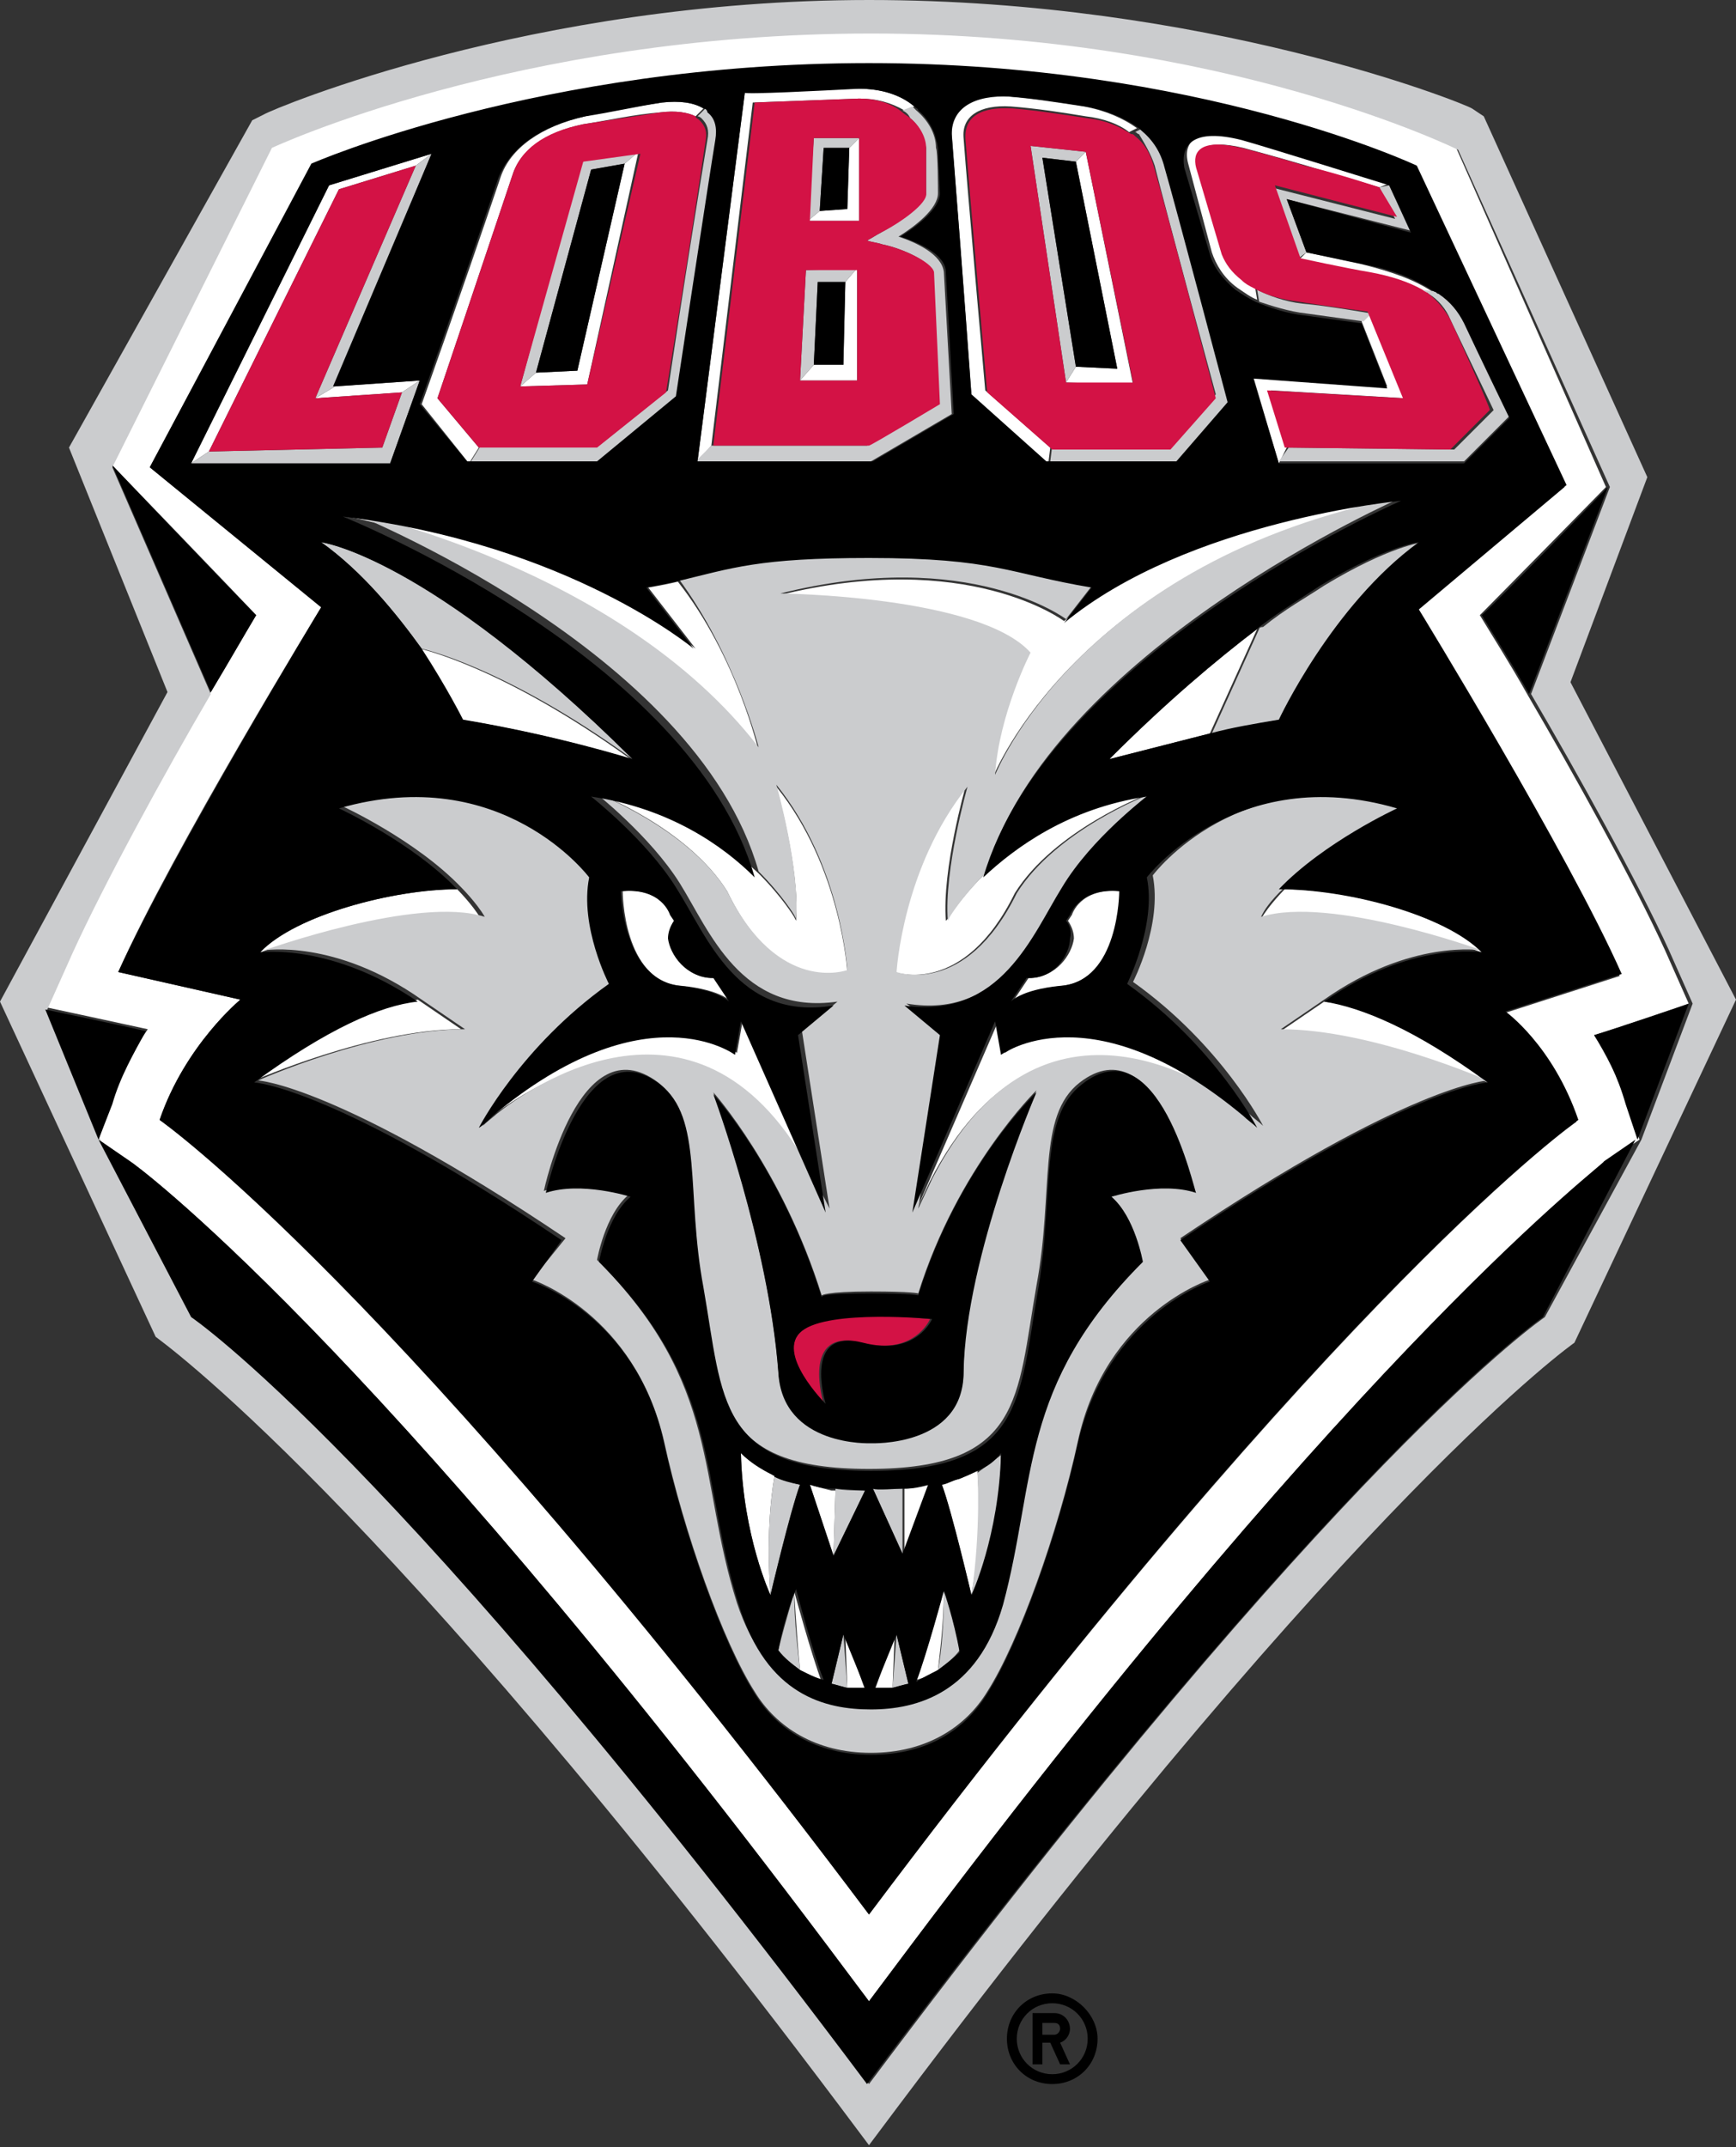 <?xml version="1.0" encoding="utf-8"?>
<!-- Generator: Adobe Illustrator 24.0.1, SVG Export Plug-In . SVG Version: 6.00 Build 0)  -->
<svg version="1.1" id="Layer_1" xmlns="http://www.w3.org/2000/svg" xmlns:xlink="http://www.w3.org/1999/xlink" x="0px" y="0px"
	 width="88.1px" height="108.9px" viewBox="0 0 88.1 108.9" style="enable-background:new 0 0 88.1 108.9;" xml:space="preserve">
<rect x="0" y="0" width="88.1" height="108.9" fill="#333333" stroke="none"/>
<style type="text/css">
	.st0{fill:#FFFFFF;}
	.st1{fill:#CBCCCE;}
	.st2{fill:#D31245;}
</style>
<g>
	<g>
		<path class="st0" d="M80.9,52.5c1-0.3,4.8-1.6,4.8-1.6l-1.2-2.7c-1.6-3.5-4.6-8.9-7-13c-0.9-1.6-1.8-3-2.4-4c1-1,6.4-6.5,6.4-6.5
			L73.9,7.5c0,0-11.8-5.9-29.8-5.9c-17.9,0-30.4,5.8-30.4,5.8L5.7,23.6c0,0,5.7,5.9,7.3,7.6c-0.6,1-1.4,2.4-2.3,3.9
			c-2.4,4.1-5.5,9.6-7,13.1l-1.3,2.9c0,0,4.2,0.9,5.1,1.1c-0.7,1-1.3,2.2-1.8,3.6L5,57.8l1.6,1.1C6.8,59,18.7,67.7,42,98.7l2.1,2.8
			l2.1-2.8C69.5,67.7,81.5,59,81.6,58.9l1.6-1.1L82.6,56C82.1,54.6,81.5,53.5,80.9,52.5z M44.1,97.1c-24-32-36-40.3-36-40.3
			c1.3-3.8,4.1-6.1,4.1-6.1L6,49.3c2.7-6.1,10.3-18.5,10.3-18.5l-8.7-7.1l8.2-15.3c0,0,11.6-5.1,28.3-5.1c16.7,0,27.8,5.2,27.8,5.2
			l7.5,16.2l-7.5,6.3c0,0,7.5,12.4,10.3,18.5l-5.9,1.9c0,0,2.5,1.7,3.7,5.5C80.1,56.8,68.1,65.2,44.1,97.1z"/>
		<path class="st0" d="M41.2,59.8l0.8,1.6l-4.3-9.7l-0.3,1.7c0,0-4.5-3.4-12.3,3.1C26.6,55.4,35.5,49,41.2,59.8z"/>
		<path class="st0" d="M51,53.4l-0.3-1.7l-4.2,9.7l0.7-1.5c5.6-10.9,14.5-4.6,16.1-3.3C55.5,50,51,53.4,51,53.4z"/>
		<path class="st0" d="M52.2,49.6l-0.8,1.2c0,0,0.6-0.6,2.5-0.8c2.9-0.3,3-4.8,3-4.8c-2.1-0.2-2.5,1.2-2.5,1.2l-0.2,0.3
			c0.2,0.3,0.3,0.6,0.3,0.9C54.4,48.4,53.6,49.6,52.2,49.6z"/>
		<path class="st0" d="M34.1,46.4c0,0-0.5-1.4-2.5-1.2c0,0,0,4.6,3,4.8c2,0.2,2.5,0.8,2.5,0.8l-0.8-1.2c-1.4,0.1-2.2-1.2-2.2-2
			c0-0.3,0.1-0.7,0.3-0.9L34.1,46.4z"/>
		<path class="st0" d="M61.4,37.2l2.4-5.3c-2.1,1.6-4.6,3.7-7.5,6.6L61.4,37.2z"/>
		<path class="st0" d="M32,38.5c-6.5-4.7-10.7-5.6-10.7-5.6c1.4,2,2.1,3.6,2.1,3.6C28.3,37.3,32,38.5,32,38.5z"/>
		<path class="st0" d="M52.2,33.2c0,0-1.6,3.1-1.8,6.2c0,0,4.3-10.9,20.7-14.1c0,0-10.8,1.1-17.1,6.2c0,0-4.9-3.7-14.5-1.3
			C39.5,30.3,49.6,30.3,52.2,33.2z"/>
		<path class="st0" d="M49.9,44.4c-1.2,1.2-1.8,2.2-1.8,2.2L48,46.7c-0.2-2.6,1-6.8,1-6.8c-3.3,4.1-3.6,9.4-3.6,9.4s3.5,1.3,6.1-4
			c2-3.2,6.7-5,6.7-5C54.2,40.9,51.5,42.8,49.9,44.4z"/>
		<path class="st0" d="M43,49.3c0,0-0.3-5.3-3.6-9.4c0,0,1.2,4.2,1,6.8l-0.1-0.2c0,0-0.6-1-1.8-2.2c-1.6-1.5-4.3-3.4-8.3-4.1
			c0.1,0,4.7,1.8,6.7,5C39.5,50.6,43,49.3,43,49.3z"/>
		<path class="st0" d="M38.5,38.1c0,0-1.1-4.8-4.1-8.6c-0.4,0.1-0.9,0.2-1.5,0.3l2.4,3.1c0,0-6.3-5.3-17.8-6.7
			C17.6,26.1,31.4,28.9,38.5,38.1z"/>
		<path class="st0" d="M23.2,45.1c-3.2,0-8.2,1.3-10,3.2c0,0,7.7-2.8,11.2-1.7C24,45.9,23.2,45.1,23.2,45.1z"/>
		<path class="st0" d="M75.2,48.3c-1.8-1.9-6.8-3.2-10-3.2c0,0-0.8,0.8-1.2,1.5C67.4,45.5,75.2,48.3,75.2,48.3z"/>
		<path class="st0" d="M12.9,54.8c0,0,5.9-2.6,10.5-2.6l-2.2-1.5C19.3,51,16.6,52.1,12.9,54.8z"/>
		<path class="st0" d="M65,52.3c4.7,0,10.5,2.6,10.5,2.6c-3.7-2.7-6.4-3.9-8.3-4.1L65,52.3z"/>
		<path class="st0" d="M39.2,74.8c-0.6-0.3-1.1-0.6-1.6-1.1c0.1,4.2,1.5,7.2,1.5,7.2c-0.2-2.8,0-4.9,0.2-6
			C39.3,74.8,39.3,74.9,39.2,74.8z"/>
		<path class="st0" d="M40.6,84.7c0.4,0.2,0.8,0.4,1.1,0.6c-0.5-1.3-1.4-4.6-1.4-4.6C40.4,82.3,40.5,83.7,40.6,84.7z"/>
		<polygon class="st0" points="43,85.6 43.9,85.7 42.9,82.9 		"/>
		<polygon class="st0" points="45.3,85.6 45.4,82.9 44.4,85.7 		"/>
		<path class="st0" d="M47.6,84.7c0.1-0.9,0.3-2.4,0.3-4.1c0,0-0.9,3.4-1.4,4.6C46.9,85.1,47.3,84.9,47.6,84.7z"/>
		<path class="st0" d="M41.1,75.3l1.2,3.6l0.1-3.3c0,0-0.1,0-0.2,0C41.8,75.5,41.4,75.4,41.1,75.3z"/>
		<path class="st0" d="M48.7,75c-0.4,0.1-0.7,0.2-0.9,0.3c0.5,1.4,1.5,5.6,1.5,5.6c0.6-3.4,0.3-6.3,0.3-6.3S49.2,74.8,48.7,75z"/>
		<path class="st0" d="M46,75.5c-0.1,0-0.2,0-0.1,0l0,3.3l1.3-3.5C46.8,75.4,46.4,75.5,46,75.5z"/>
		<path class="st0" d="M53.2,23.5l0.1-0.8l-3.3-2.9c0,0-0.9-10.1-1.1-12.8c-0.1-1.1,0.8-1.7,2.4-1.6c1.3,0.1,2.6,0.3,3.8,0.5
			c0.9,0.1,1.7,0.4,2.2,0.8l0.4-0.2c-0.7-0.5-1.6-0.9-2.7-1.1c-1.3-0.2-2.6-0.4-3.8-0.5c-1.9-0.2-3,0.6-2.9,2c0.6,7.5,1,13.2,1,13.2
			L53.2,23.5z"/>
		<polygon class="st0" points="54.1,19.4 57.5,19.5 55.1,7.7 54.6,8.2 56.7,18.7 54.6,18.6 		"/>
		<path class="st0" d="M36.1,22.6l2.1-17.4L43.6,5c0.9,0,1.6,0.2,2.3,0.6l0.5-0.2c-0.7-0.6-1.7-0.9-2.8-0.9c-1.8,0-5.8,0.2-5.8,0.2
			l-2.4,18.7L36.1,22.6z"/>
		<polygon class="st0" points="43.6,7 43.1,7.5 43,10.6 41.6,10.7 41,11.2 43.6,11.2 		"/>
		<polygon class="st0" points="41.3,18.5 40.6,19.3 43.5,19.3 43.5,13.6 42.9,14.3 42.8,18.5 		"/>
		<path class="st0" d="M23.8,23.5l0.5-0.8l-2.1-2.5c0,0,3-8.9,3.8-11.3c0.4-1.3,1.7-2.2,3.6-2.6c1.3-0.2,2.6-0.5,3.9-0.6
			c0.8-0.1,1.4,0,1.8,0.2l0.4-0.4c-0.5-0.3-1.2-0.4-2.1-0.3c-1.3,0.2-2.6,0.4-3.9,0.7c-2.2,0.5-3.8,1.6-4.3,3.1
			c-2.1,6.2-4,11.5-4,11.5L23.8,23.5z"/>
		<polygon class="st0" points="31.7,8.3 29.3,18.8 27.2,18.9 26.4,19.6 29.8,19.5 32.4,7.7 		"/>
		<polygon class="st0" points="21.1,8.4 21.9,7.8 16.7,9.4 9.7,23.5 10.6,22.9 17.2,9.6 		"/>
		<polygon class="st0" points="21.3,19.3 17,19.6 16,20.2 20.4,19.9 		"/>
		<path class="st0" d="M66.3,12.8l-0.4,0.4c0,0,2.3,0.4,3.5,0.7c1.2,0.2,2.1,0.6,2.7,0.9l0.8,0.1c-0.1,0-0.1-0.1-0.2-0.1
			c-0.9-0.6-2-1-3.6-1.4L66.3,12.8z"/>
		<path class="st0" d="M61.5,12.8c0.2,0.6,0.6,1.3,1.3,1.8c0.3,0.2,0.7,0.5,1,0.6l-0.1-0.6c-0.2-0.1-0.5-0.3-0.6-0.4
			c-0.5-0.4-0.8-0.8-1-1.3c0,0-1.3-4.4-1.3-4.4c-0.2-0.8,0.2-1.5,2.3-1c0,0,1.5,0.4,3.2,0.9C67.9,8.9,70,9.5,70,9.5l0.5-0.2
			c0,0-6.4-2-7.5-2.3c-2.3-0.6-3,0.2-2.7,1.3L61.5,12.8z"/>
		<polygon class="st0" points="69.6,15.9 69.1,16.3 70.4,19.6 63.6,19.1 64.9,23.5 65.3,22.7 64.5,19.8 71.3,20.2 		"/>
	</g>
	<g>
		<path class="st1" d="M79.7,34.6l3.9-10.4L75.3,5.9l-0.6-0.4C74.2,5.2,61.2,0,44.1,0C27,0,13.9,5.5,13.4,5.8l-0.6,0.3L3.5,22.7
			l5,12.4L0,50.8l7.9,17c0.1,0.1,11.3,7.9,34.7,39l1.5,2l1.5-2C69,75.7,79.9,68.1,79.9,68.1l8.2-17.4L79.7,34.6z M78.4,66.8
			c0,0-10.4,7-34.3,38.9C20.1,73.8,9.8,66.8,9.8,66.8l-4.7-9l-2.7-6.6l1.3-2.9c1.6-3.5,4.6-9,7-13.1l-5-11.5l8.1-16.2
			c0,0,12.4-5.8,30.4-5.8c17.9,0,29.8,5.9,29.8,5.9l7.7,17.1l-4,10.5c2.4,4.1,5.4,9.5,7,13l1.2,2.7l-2.6,6.9L78.4,66.8z"/>
		<path class="st1" d="M67.2,50.7c4.4-3.1,8-2.5,8-2.5s-7.7-2.8-11.2-1.7c0.3-0.7,1.2-1.5,1.2-1.5c2.3-2.4,6-4.1,6-4.1
			c-8.3-2.4-12.7,3.5-12.7,3.5c0.5,2.5-1,5.4-1,5.4c4.5,3.2,6.6,7.3,6.6,7.3c-0.2-0.2-0.5-0.4-0.7-0.6c-1.6-1.3-10.5-7.6-16.1,3.3
			l-0.7,1.5l1.4-9L46,50.9c4.9,0.8,6.4-3.5,8-6c1.5-2.4,4.3-4.6,4.3-4.6s-4.7,1.8-6.7,5c-2.6,5.3-6.1,4-6.1,4s0.3-5.3,3.6-9.4
			c0,0-1.2,4.2-1,6.8l0.1-0.2c0,0,0.6-1,1.8-2.2c3.3-11.3,21.2-19.1,21.2-19.1c-16.4,3.2-20.7,14.1-20.7,14.1
			c0.2-3.1,1.8-6.2,1.8-6.2c-2.6-2.9-12.7-3-12.7-3c9.6-2.4,14.5,1.3,14.5,1.3l1.4-1.8c-4.1-0.8-4.8-1.5-11.3-1.5
			c-5.6,0-6.8,0.6-9.8,1.2c2.9,3.9,4.1,8.6,4.1,8.6c-7.1-9.2-20.9-12-20.9-12s17.7,7,20.9,18.3c1.2,1.2,1.8,2.2,1.8,2.2l0.1,0.2
			c0.2-2.6-1-6.8-1-6.8c3.3,4.1,3.6,9.4,3.6,9.4s-3.5,1.3-6.1-4c-2-3.2-6.7-5-6.7-5h0c0,0,2.8,2.2,4.3,4.6c1.5,2.4,3.1,6.7,8,6
			l-1.8,1.5l1.4,9l-0.8-1.6c-5.7-10.9-14.6-4.4-16.1-3.2c-0.1,0.1-0.5,0.4-0.7,0.6c0,0,2.1-4.1,6.6-7.3c0,0-1.5-3-1-5.4
			c0,0-4.5-5.9-12.7-3.5c0,0,3.7,1.7,6,4.1c0,0,0.8,0.8,1.2,1.5c-3.4-1.1-11.2,1.7-11.2,1.7s3.6-0.6,8,2.5l2.2,1.5
			c-4.7,0-10.5,2.6-10.5,2.6s4,0.2,15.6,8L27,64.9c0,0,5.2,1.7,6.7,8.2c1,4.6,3,10.2,4.6,12.7c1.1,1.8,3.1,3.1,5.9,3.1c0,0,0,0,0,0
			c0,0,0,0,0,0c2.8,0,4.8-1.3,5.9-3.1c1.6-2.5,3.6-8.1,4.6-12.7c1.4-6.5,6.7-8.2,6.7-8.2l-1.5-2.1c11.6-7.8,15.6-8,15.6-8
			s-5.9-2.6-10.5-2.6L67.2,50.7z M41.7,65.7c0,0,0.2-0.2,2.5-0.2c2.1,0,2.4,0.1,2.4,0.1c2-6.4,6-10.3,6-10.3s-3.7,8.3-3.7,14.2
			c0,3.8-4.7,3.6-4.7,3.6s-4.5,0.2-4.7-3.6C39,63,36.2,55.4,36.2,55.4S39.7,59.3,41.7,65.7z M56.3,60.6c1.2,1,1.6,3.3,1.6,3.3
			c-6.3,6.3-5.3,11-7.1,17.4c-1.3,4.6-4.4,5.3-6.7,5.3c-2.3,0-5.2-0.8-6.7-5.3c-2-6.3-0.8-11.1-7.1-17.4c0,0,0.4-2.3,1.6-3.3
			c0,0-2.5-0.8-4.3-0.2c0,0,1.8-8.5,5.8-5.5c2.2,1.7,1.4,5.5,2.2,10.3c1,5.7,0.7,9.3,8.5,9.3c7.8,0,7.5-3.6,8.5-9.3
			c0.9-4.8,0-8.6,2.2-10.3c3.9-3,5.8,5.5,5.8,5.5C58.8,59.8,56.3,60.6,56.3,60.6z"/>
		<path class="st1" d="M63.9,31.9l-2.4,5.3c1.1-0.2,2.2-0.5,3.5-0.7c0,0,2.7-5.8,7.2-9c0,0-1.7,0.2-5,2.2c-0.9,0.6-2,1.2-3.1,2.1
			C63.9,31.8,63.9,31.9,63.9,31.9z"/>
		<path class="st1" d="M21.4,32.9c0,0,4.2,0.9,10.7,5.6c-10.3-10.3-15.8-11-15.8-11C18.4,29,20.1,31.1,21.4,32.9z"/>
		<path class="st1" d="M39.3,74.9c-0.2,1.1-0.4,3.2-0.2,6c0,0,1-4.3,1.5-5.6C40.1,75.2,39.7,75,39.3,74.9z"/>
		<path class="st1" d="M39.5,83.7c0.3,0.4,0.7,0.7,1.1,1c-0.1-0.9-0.3-2.4-0.3-4.1C40.4,80.6,39.9,82,39.5,83.7z"/>
		<path class="st1" d="M42.2,85.4c0.1,0,0.7,0.2,0.8,0.2l-0.2-2.7L42.2,85.4z"/>
		<path class="st1" d="M45.3,85.6c0.1,0,0.7-0.2,0.8-0.2l-0.6-2.5L45.3,85.6z"/>
		<path class="st1" d="M47.6,84.7c0.4-0.3,0.8-0.6,1.1-1c-0.3-1.7-0.8-3.1-0.8-3.1C47.9,82.3,47.8,83.7,47.6,84.7z"/>
		<path class="st1" d="M42.3,78.9l1.6-3.3c0,0-1.2,0-1.5-0.1L42.3,78.9z"/>
		<path class="st1" d="M49.3,80.9c0,0,1.5-3,1.5-7.1c-0.4,0.3-0.8,0.6-1.2,0.9C49.6,74.6,49.8,77.5,49.3,80.9z"/>
		<path class="st1" d="M45.8,75.5c-0.3,0-1.5,0-1.5,0l1.5,3.3L45.8,75.5z"/>
		<path class="st1" d="M58.6,8.4c0.6,2.4,3.1,11.6,3.1,11.6l-2.3,2.6l-6,0l-0.1,0.8h6.6l2.6-3c0,0-2.8-10.2-3.2-11.9
			c-0.2-0.7-0.6-1.4-1.2-1.9c0,0-0.1-0.1-0.1-0.1l-0.4,0.2c0.1,0,0.1,0.1,0.2,0.1C58.1,7.3,58.4,7.8,58.6,8.4z"/>
		<polygon class="st1" points="54.6,18.6 52.9,8 54.6,8.2 55.1,7.7 52.3,7.4 54.1,19.4 		"/>
		<polygon class="st1" points="41.5,14.3 42.9,14.3 43.5,13.6 40.9,13.7 40.6,19.3 41.3,18.5 		"/>
		<path class="st1" d="M47.3,13.8c0,0,0.3,6.7,0.3,6.7s-3.5,2.1-3.6,2.1c-0.1,0-7.9,0-7.9,0l-0.8,0.8h8.9l4.1-2.4
			c0,0-0.4-7.2-0.4-7.2c-0.1-0.9-1.4-1.5-2.3-1.8c0.8-0.5,2-1.4,2-2.2c0-0.1,0-2.1-0.1-2.3c0-0.7-0.4-1.4-1-1.9
			c-0.1-0.1-0.1-0.1-0.2-0.2l-0.5,0.2C46,5.7,46.1,5.8,46.2,6c0.5,0.4,0.7,1,0.8,1.5c0,0,0,0,0,0c0,0.3,0,2.3,0,2.3
			c0,0.5-1.4,1.5-2.3,2c-0.2,0.1-0.5,0.3-0.7,0.4c0.3,0.1,0.5,0.1,0.8,0.2C45.8,12.6,47.3,13.3,47.3,13.8z"/>
		<polygon class="st1" points="41.8,7.5 43.1,7.5 43.6,7 41.3,7 41,11.2 41.6,10.7 		"/>
		<polygon class="st1" points="30,8.6 31.7,8.3 32.4,7.7 29.5,8.2 26.4,19.6 27.2,18.9 		"/>
		<path class="st1" d="M34.4,20.1c0,0,1.7-11.2,2-13c0.1-0.6-0.1-1.1-0.4-1.4c-0.1-0.1-0.1-0.1-0.2-0.2l-0.4,0.4
			c0.1,0,0.2,0.1,0.2,0.1c0.3,0.3,0.4,0.6,0.3,1.1c-1.1,6.6-2,12.7-2,12.7l-3.5,2.8l-6,0l-0.5,0.8h6.6L34.4,20.1z"/>
		<polygon class="st1" points="21.3,19.3 20.4,19.9 19.4,22.7 10.6,22.9 9.7,23.5 19.8,23.5 		"/>
		<polygon class="st1" points="21.9,7.8 21.1,8.4 16,20.2 17,19.6 		"/>
		<path class="st1" d="M66.3,15.9l2.9,0.4l0.4-0.4c0,0-2.3-0.4-3.5-0.5c-0.9-0.1-1.7-0.4-2.3-0.7l0.1,0.6
			C64.5,15.5,65.4,15.8,66.3,15.9z"/>
		<polygon class="st1" points="65.9,13.1 66.3,12.8 65.3,10.1 71.6,11.7 70.5,9.4 70,9.5 70.8,11.1 64.5,9.5 		"/>
		<path class="st1" d="M73,14.8l-0.8-0.1c0.1,0.1,0.2,0.1,0.3,0.2c0.5,0.3,0.9,0.8,1.1,1.3c0,0,2.2,4.6,2.2,4.6l-2,2l-8.4-0.1
			l-0.5,0.7h9.4l2.3-2.3c0,0-1.5-3.2-2.3-4.8C74,15.8,73.6,15.3,73,14.8z"/>
	</g>
	<g>
		<path class="st2" d="M40.7,67.5c-1.4,1.1,1.1,3.7,1.1,3.7s-1.2-3.9,1.9-3.1c2.7,0.7,3.5-1.2,3.5-1.2S42.1,66.3,40.7,67.5z"/>
		<path class="st2" d="M44.8,12.4c-0.3-0.1-0.5-0.1-0.8-0.2c0.2-0.1,0.5-0.3,0.7-0.4c1-0.5,2.4-1.5,2.3-2c0,0,0-2.1,0-2.3
			c0,0,0,0,0,0c0-0.5-0.3-1.1-0.8-1.5c-0.1-0.1-0.3-0.2-0.4-0.3C45.2,5.2,44.4,5,43.6,5l-5.3,0.2l-2.1,17.4c0,0,7.8,0,7.9,0
			c0.1,0,3.6-2.1,3.6-2.1s-0.3-6.7-0.3-6.7C47.3,13.3,45.8,12.6,44.8,12.4z M43.5,19.3l-2.9,0l0.3-5.6l2.6,0L43.5,19.3z M43.6,11.2
			l-2.5,0L41.3,7l2.3,0L43.6,11.2z"/>
		<path class="st2" d="M57.6,6.9c-0.1-0.1-0.1-0.1-0.2-0.1c-0.6-0.4-1.3-0.7-2.2-0.8c-1.3-0.2-2.6-0.4-3.8-0.5
			c-1.6-0.1-2.5,0.4-2.4,1.6c0.2,2.6,1.1,12.8,1.1,12.8l3.3,2.9l6,0l2.3-2.6c0,0-2.4-9.2-3.1-11.6C58.4,7.8,58.1,7.3,57.6,6.9z
			 M54.1,19.4L52.3,7.4l2.8,0.3l2.4,11.7L54.1,19.4z"/>
		<path class="st2" d="M35.3,5.9c-0.4-0.2-1-0.3-1.8-0.2c-1.3,0.2-2.6,0.4-3.9,0.6c-2,0.4-3.2,1.3-3.6,2.6
			c-0.8,2.4-3.8,11.3-3.8,11.3l2.1,2.5l6,0l3.5-2.8c0,0,1-6,2-12.7c0.1-0.5,0-0.8-0.3-1.1C35.4,6,35.3,6,35.3,5.9z M29.8,19.5
			l-3.4,0.1l3.2-11.4l2.9-0.4L29.8,19.5z"/>
		<polygon class="st2" points="17.2,9.6 10.6,22.9 19.4,22.7 20.4,19.9 16,20.2 21.1,8.4 		"/>
		<path class="st2" d="M73.6,16.2c-0.3-0.5-0.6-0.9-1.1-1.3c-0.1-0.1-0.2-0.1-0.3-0.2c-0.7-0.4-1.6-0.7-2.7-0.9
			c-1.2-0.2-3.5-0.7-3.5-0.7l-1.3-3.7l6.2,1.6L70,9.5c0,0-2.1-0.7-3.8-1.1c-1.6-0.5-3.2-0.9-3.2-0.9c-2.1-0.5-2.5,0.2-2.3,1
			c0,0,1.3,4.4,1.3,4.4c0.2,0.5,0.5,0.9,1,1.3c0.2,0.2,0.4,0.3,0.6,0.4c0.7,0.4,1.5,0.6,2.3,0.7c1.2,0.2,3.5,0.5,3.5,0.5l1.8,4.4
			l-6.9-0.4l0.9,2.9l8.4,0.1l2-2C75.7,20.8,73.6,16.2,73.6,16.2z"/>
	</g>
	<g>
		<path d="M13,31.2c-1.7-1.7-7.3-7.6-7.3-7.6l5,11.5C11.6,33.6,12.4,32.2,13,31.2z"/>
		<path d="M77.6,35.2l4-10.5c0,0-5.4,5.6-6.4,6.5C75.8,32.2,76.7,33.6,77.6,35.2z"/>
		<path d="M80.9,52.5c0.6,0.9,1.2,2.1,1.6,3.5l0.6,1.8l2.6-6.9C85.8,50.9,81.9,52.2,80.9,52.5z"/>
		<path d="M7.4,52.3c-0.8-0.2-5.1-1.1-5.1-1.1L5,57.8L5.7,56C6.1,54.6,6.8,53.4,7.4,52.3z"/>
		<path d="M46.2,98.7l-2.1,2.8L42,98.7C18.7,67.7,6.8,59,6.6,58.9L5,57.8l4.7,9c0,0,10.4,7,34.3,38.9c24-31.9,34.3-38.9,34.3-38.9
			l4.7-9l-1.6,1.1C81.5,59,69.5,67.7,46.2,98.7z"/>
		<polygon points="42.9,14.3 41.5,14.3 41.3,18.5 42.8,18.5 		"/>
		<polygon points="31.7,8.3 30,8.6 27.2,18.9 29.3,18.8 		"/>
		<polygon points="43.1,7.5 41.8,7.5 41.6,10.7 43,10.6 		"/>
		<polygon points="56.7,18.7 54.6,8.2 52.9,8 54.6,18.6 		"/>
		<path d="M6,49.3l6.2,1.4c0,0-2.8,2.3-4.1,6.1c0,0,12,8.4,36,40.3c24-32,36-40.3,36-40.3c-1.3-3.8-3.7-5.5-3.7-5.5l5.9-1.9
			c-2.7-6.1-10.3-18.5-10.3-18.5l7.5-6.3L71.9,8.4c0,0-11-5.2-27.8-5.2c-16.7,0-28.3,5.1-28.3,5.1L7.6,23.7l8.7,7.1
			C16.3,30.8,8.8,43.2,6,49.3z M75.2,48.3c0,0-3.6-0.6-8,2.5c1.9,0.3,4.6,1.4,8.3,4.1c0,0-4,0.2-15.6,8l1.5,2.1c0,0-5.2,1.7-6.7,8.2
			c-1,4.6-3,10.2-4.6,12.7C49,87.7,47.1,89,44.2,89c0,0,0,0,0,0c0,0,0,0,0,0c-2.8,0-4.8-1.3-5.9-3.1c-1.6-2.5-3.6-8.1-4.6-12.7
			c-1.4-6.5-6.7-8.2-6.7-8.2l1.5-2.1c-11.6-7.8-15.6-8-15.6-8c3.7-2.7,6.4-3.9,8.3-4.1c-4.4-3-8-2.5-8-2.5c1.8-1.9,6.8-3.2,10-3.2
			c-2.3-2.4-6-4.1-6-4.1c8.3-2.4,12.7,3.5,12.7,3.5c-0.5,2.5,1,5.4,1,5.4c-4.5,3.2-6.6,7.3-6.6,7.3c0.2-0.1,0.6-0.5,0.7-0.6
			c7.8-6.5,12.3-3.1,12.3-3.1l0.3-1.7l4.3,9.7l-1.4-9l1.8-1.5c-4.9,0.8-6.4-3.5-8-6c-1.5-2.4-4.3-4.6-4.3-4.6h0
			c4,0.6,6.7,2.5,8.3,4.1c-3.2-11.2-20.9-18.3-20.9-18.3c11.5,1.4,17.8,6.7,17.8,6.7l-2.4-3.1c0.5-0.1,1-0.2,1.5-0.3
			c2.9-0.7,4.2-1.2,9.8-1.2c6.4,0,7.1,0.8,11.3,1.5L54,31.6c6.3-5.2,17.1-6.2,17.1-6.2s-17.9,7.8-21.2,19.1c1.6-1.5,4.3-3.5,8.3-4.1
			c0,0-2.8,2.1-4.3,4.6c-1.5,2.4-3.1,6.7-8,6l1.8,1.5l-1.4,9l4.2-9.7l0.3,1.7c0,0,4.5-3.4,12.3,3.1c0.2,0.2,0.5,0.4,0.7,0.6
			c0,0-2.1-4.1-6.6-7.3c0,0,1.5-3,1-5.4c0,0,4.5-5.9,12.7-3.5c0,0-3.7,1.7-6,4.1C68.4,45.1,73.3,46.4,75.2,48.3z M36.2,49.6l0.8,1.2
			c0,0-0.6-0.6-2.5-0.8c-2.9-0.3-3-4.8-3-4.8c2.1-0.2,2.5,1.2,2.5,1.2l0.2,0.3c-0.2,0.3-0.3,0.6-0.3,0.9
			C34,48.4,34.8,49.6,36.2,49.6z M54.1,46.7l0.2-0.3c0,0,0.5-1.4,2.5-1.2c0,0,0,4.6-3,4.8c-2,0.2-2.5,0.8-2.5,0.8l0.8-1.2
			c1.4,0.1,2.2-1.2,2.2-2C54.4,47.3,54.3,46.9,54.1,46.7z M64.9,36.5c-1.2,0.2-2.4,0.4-3.5,0.7l-5.1,1.3c2.9-2.9,5.4-5,7.5-6.6
			c0,0,0,0,0.1-0.1c1.2-0.9,2.2-1.5,3.1-2.1c3.3-2,5-2.2,5-2.2C67.6,30.7,64.9,36.5,64.9,36.5z M63,7.1c1.1,0.3,7.5,2.3,7.5,2.3
			l1.1,2.4l-6.3-1.7l1,2.7l2.9,0.6c1.6,0.3,2.7,0.8,3.6,1.4c0.1,0,0.1,0.1,0.2,0.1c0.6,0.4,1,0.9,1.3,1.5c0.7,1.5,2.3,4.8,2.3,4.8
			l-2.3,2.3h-9.4l-1.3-4.3l6.8,0.5l-1.3-3.3l-2.9-0.4c-0.9-0.1-1.8-0.4-2.5-0.7c-0.4-0.2-0.7-0.4-1-0.6c-0.6-0.5-1.1-1.1-1.3-1.8
			l-1.3-4.4C59.9,7.3,60.6,6.5,63,7.1z M51.3,4.9c1.3,0.1,2.5,0.3,3.8,0.5c1.1,0.2,2,0.6,2.7,1.1c0,0,0.1,0.1,0.1,0.1
			c0.6,0.5,1,1.1,1.2,1.9c0.5,1.7,3.2,11.9,3.2,11.9l-2.6,3h-6.6l-3.8-3.4c0,0-0.4-5.6-1-13.2C48.3,5.5,49.4,4.8,51.3,4.9z
			 M43.6,4.5c1.1,0,2.1,0.3,2.8,0.9c0.1,0.1,0.2,0.1,0.2,0.2c0.6,0.5,0.9,1.2,1,1.9c0,0.3,0.1,2.3,0.1,2.3c0,0.8-1.2,1.7-2,2.2
			c0.9,0.3,2.3,0.9,2.3,1.8c0,0,0.4,7.2,0.4,7.2l-4.1,2.4h-8.9l2.4-18.7C37.8,4.8,41.7,4.6,43.6,4.5z M29.7,5.9
			c1.3-0.2,2.6-0.5,3.9-0.7c0.9-0.1,1.6,0,2.1,0.3c0.1,0,0.2,0.1,0.2,0.2c0.4,0.3,0.5,0.8,0.4,1.4c-0.3,1.8-2,13-2,13l-4,3.3h-6.6
			l-2.4-2.9c0,0,1.9-5.3,4-11.5C25.9,7.5,27.4,6.4,29.7,5.9z M16.7,9.4l5.2-1.6l-5,11.8l4.4-0.3l-1.5,4.2H9.7L16.7,9.4z M16.3,27.5
			c0,0,5.4,0.7,15.8,11c0,0-3.8-1.2-8.6-2c0,0-0.8-1.6-2.1-3.6C20.1,31.1,18.4,29,16.3,27.5z"/>
		<path d="M54.9,55c-2.2,1.7-1.4,5.5-2.2,10.3c-1,5.7-0.7,9.3-8.5,9.3c-7.8,0-7.5-3.6-8.5-9.3c-0.9-4.8,0-8.6-2.2-10.3
			c-3.9-3-5.8,5.5-5.8,5.5c1.8-0.6,4.3,0.2,4.3,0.2c-1.2,1-1.6,3.3-1.6,3.3c6.3,6.3,5.1,11.1,7.1,17.4c1.4,4.6,4.4,5.3,6.7,5.3
			c2.3,0,5.4-0.8,6.7-5.3c1.7-6.3,0.8-11.1,7.1-17.4c0,0-0.4-2.3-1.6-3.3c0,0,2.5-0.8,4.3-0.2C60.6,60.4,58.8,51.9,54.9,55z
			 M42.2,75.5c0.1,0,0.2,0,0.2,0c0.3,0,1.5,0.1,1.5,0.1l-1.6,3.3l-1.2-3.6C41.4,75.4,41.8,75.5,42.2,75.5z M37.6,73.7
			c0.4,0.4,1,0.8,1.6,1.1c0.2,0.1,0.1,0,0.1,0.1c0.4,0.2,0.8,0.3,1.3,0.4c-0.5,1.4-1.5,5.6-1.5,5.6S37.7,77.9,37.6,73.7z M40.6,84.7
			c-0.4-0.3-0.8-0.6-1.1-1c0.3-1.7,0.9-3.1,0.9-3.1s0.9,3.4,1.4,4.6C41.4,85.1,41,84.9,40.6,84.7z M43,85.6c-0.1,0-0.7-0.2-0.8-0.2
			l0.6-2.5l1.1,2.7L43,85.6z M45.8,75.5c0,0,0,0,0.1,0c0.4,0,0.8-0.1,1.2-0.2l-1.3,3.5l-1.5-3.3C44.4,75.6,45.6,75.5,45.8,75.5z
			 M45.3,85.6l-0.9,0l1.1-2.7l0.6,2.5C46,85.4,45.3,85.6,45.3,85.6z M47.6,84.7c-0.4,0.2-0.8,0.4-1.1,0.6c0.5-1.3,1.4-4.6,1.4-4.6
			s0.5,1.4,0.8,3.1C48.4,84.1,48,84.4,47.6,84.7z M49.3,80.9c0,0-1-4.3-1.5-5.6c0.2,0,0.5-0.2,0.9-0.3c0.5-0.2,0.9-0.4,0.9-0.4
			c0.5-0.2,0.9-0.5,1.2-0.9C50.7,77.9,49.3,80.9,49.3,80.9z"/>
		<path d="M44.2,73.2c0,0,4.7,0.2,4.7-3.6c0.1-5.9,3.7-14.2,3.7-14.2s-4,3.8-6,10.3c0,0-0.3-0.1-2.4-0.1c-2.3,0-2.5,0.1-2.5,0.2
			c-2-6.5-5.5-10.3-5.5-10.3S39,63,39.5,69.6C39.7,73.4,44.2,73.2,44.2,73.2z M40.7,67.5c1.4-1.1,6.6-0.6,6.6-0.6s-0.8,1.9-3.5,1.2
			c-3.1-0.8-1.9,3.1-1.9,3.1S39.3,68.6,40.7,67.5z"/>
		<path d="M53.4,101.1c-1.3,0-2.3,1-2.3,2.3c0,1.3,1,2.3,2.3,2.3c1.3,0,2.3-1,2.3-2.3C55.7,102.2,54.6,101.1,53.4,101.1z
			 M53.4,105.2c-1,0-1.8-0.8-1.8-1.8c0-1,0.8-1.8,1.8-1.8c1,0,1.8,0.8,1.8,1.8C55.2,104.4,54.4,105.2,53.4,105.2z"/>
		<path d="M54.3,102.9c0-0.4-0.3-0.8-0.8-0.8l-1.1,0v2.6h0.5v-1.1h0.4l0.5,1.1h0.5l-0.5-1.1C54.1,103.5,54.3,103.2,54.3,102.9z
			 M53.5,103.2h-0.6v-0.6h0.6c0.2,0,0.3,0.1,0.3,0.3C53.8,103,53.7,103.2,53.5,103.2z"/>
	</g>
</g>
</svg>
